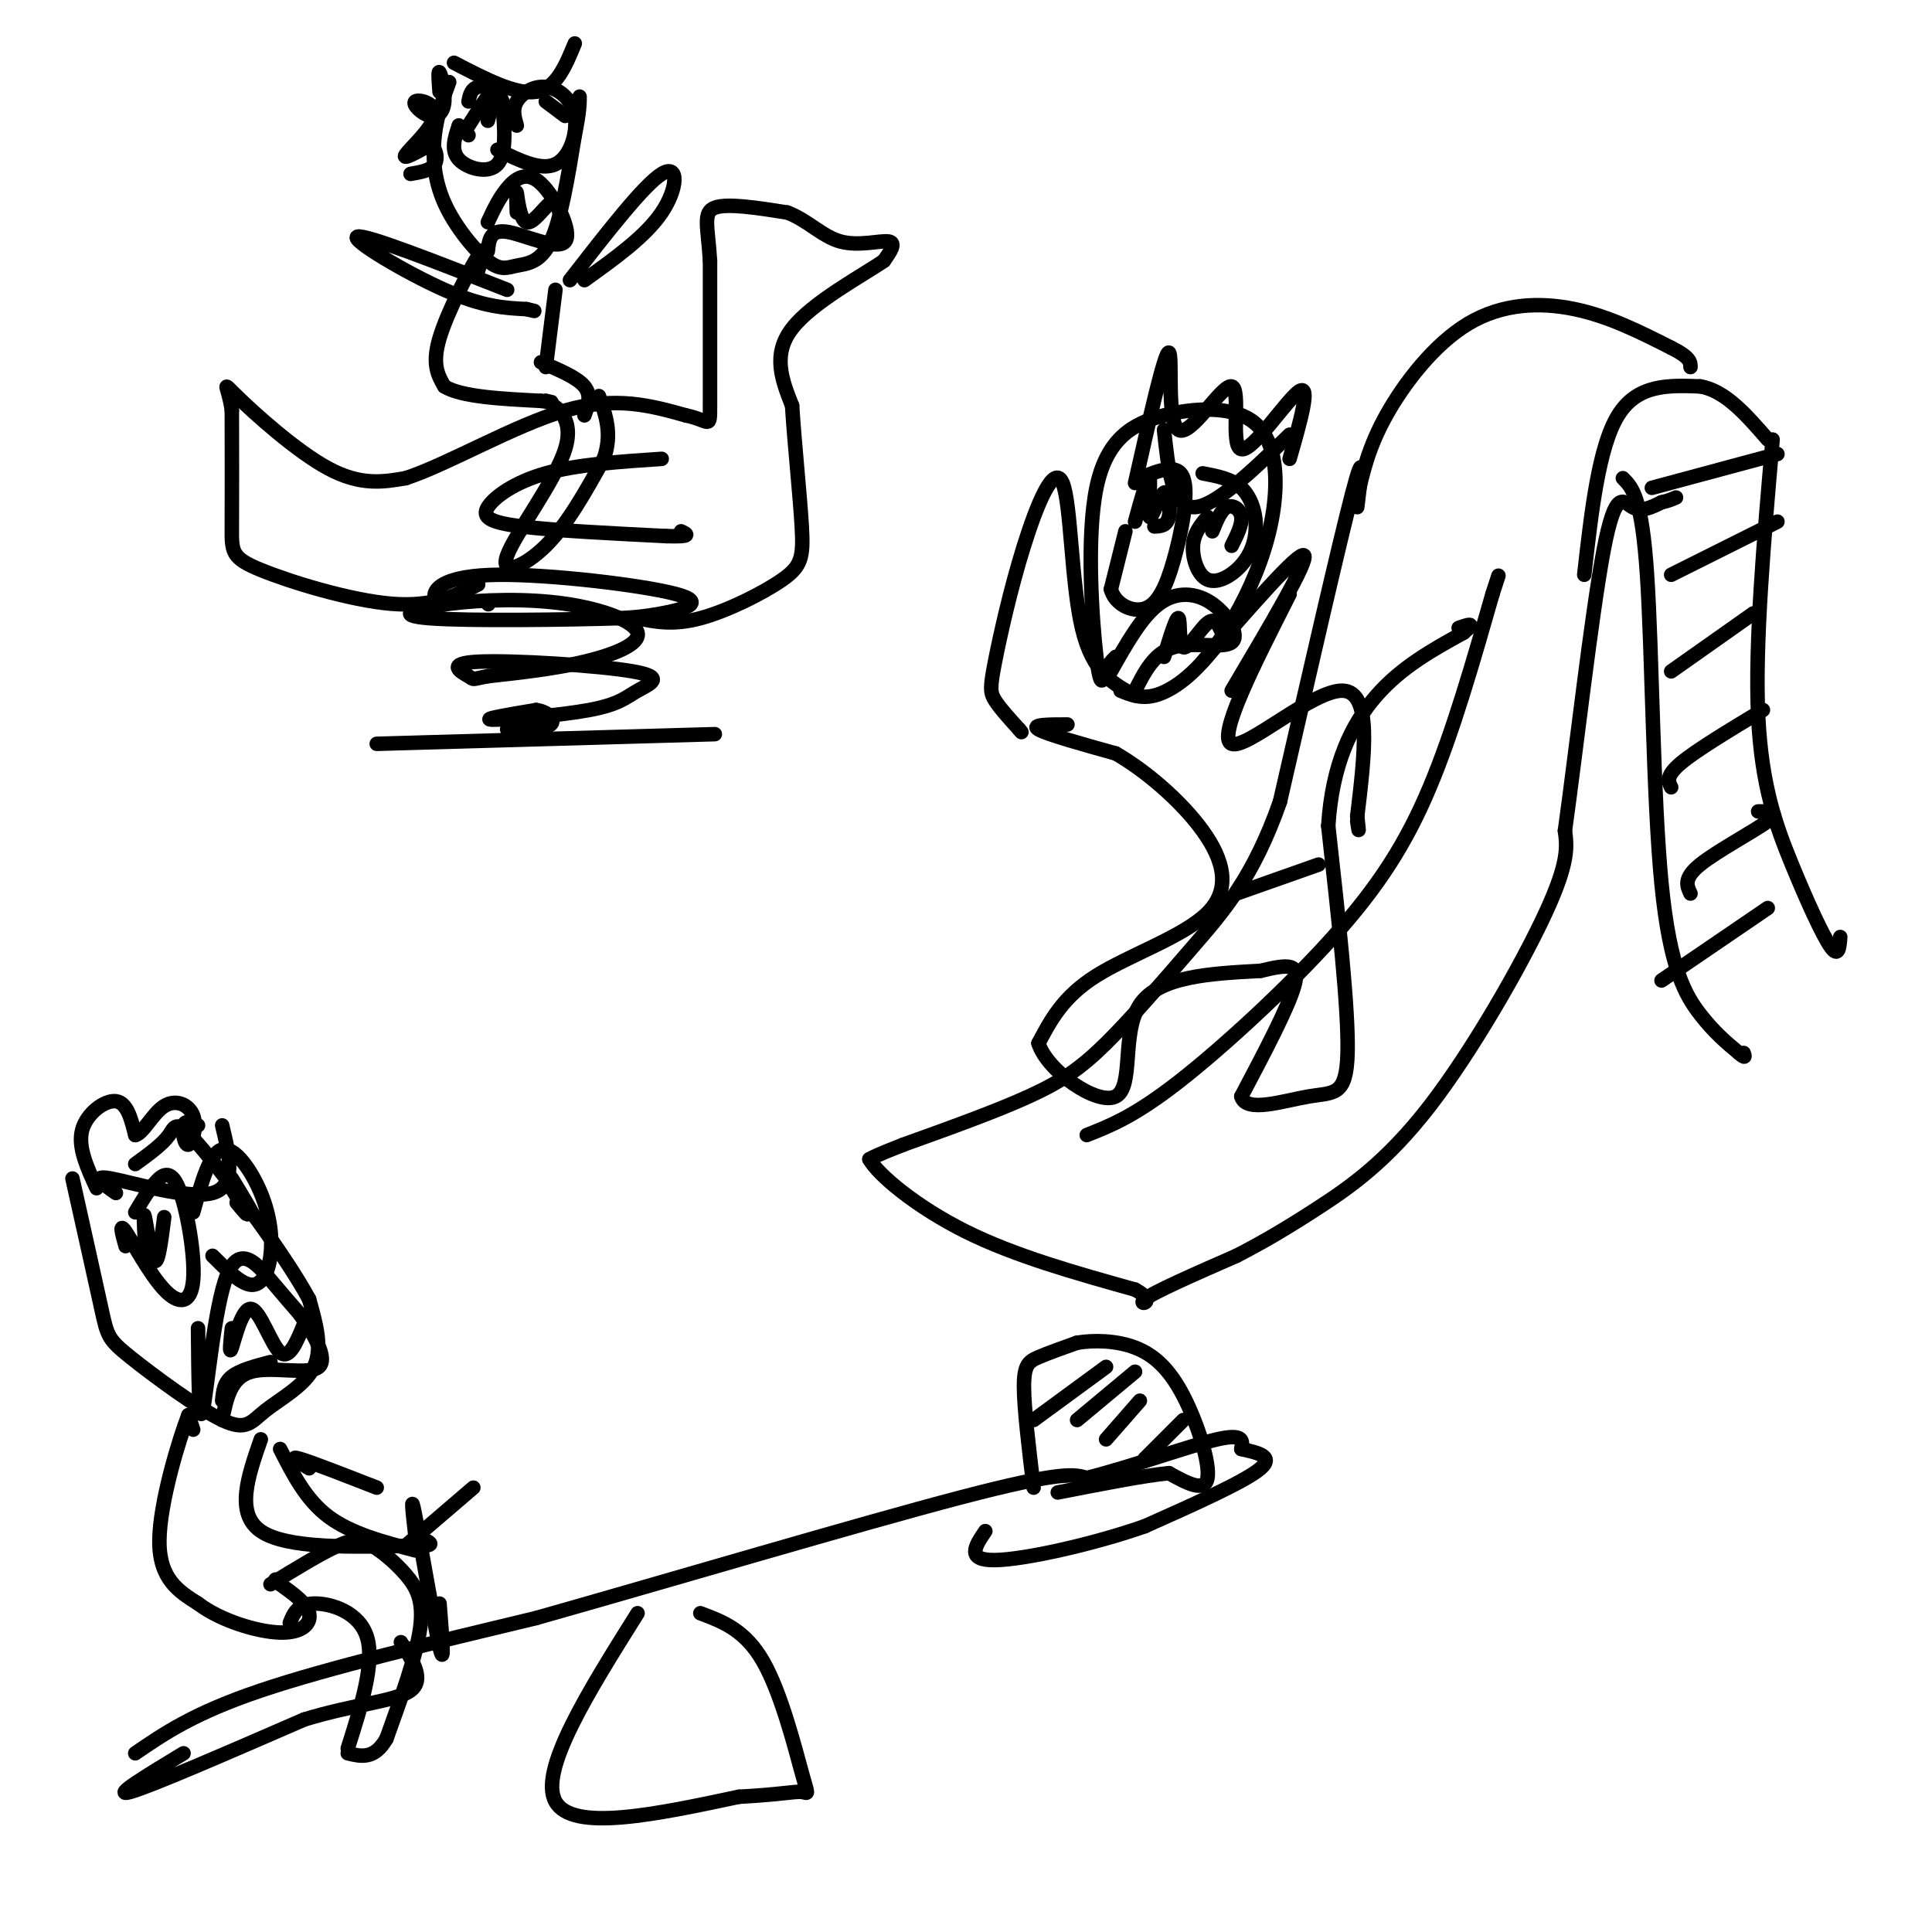 <svg viewBox='0 0 400 400' version='1.1' xmlns='http://www.w3.org/2000/svg' xmlns:xlink='http://www.w3.org/1999/xlink'><g fill='none' stroke='#000000' stroke-width='3' stroke-linecap='round' stroke-linejoin='round'><path d='M281,105c0.833,-6.583 1.667,-13.167 -1,-3c-2.667,10.167 -8.833,37.083 -15,64'/><path d='M265,166c-5.478,15.627 -11.675,22.694 -18,30c-6.325,7.306 -12.780,14.852 -18,20c-5.220,5.148 -9.206,7.900 -16,11c-6.794,3.100 -16.397,6.550 -26,10'/><path d='M187,237c-5.500,2.167 -6.250,2.583 -7,3'/><path d='M180,240c1.800,3.267 9.800,9.933 20,15c10.200,5.067 22.600,8.533 35,12'/><path d='M235,267c5.044,2.711 0.156,3.489 2,2c1.844,-1.489 10.422,-5.244 19,-9'/><path d='M256,260c5.766,-2.968 10.679,-5.888 17,-10c6.321,-4.112 14.048,-9.415 23,-21c8.952,-11.585 19.129,-29.453 24,-40c4.871,-10.547 4.435,-13.774 4,-17'/><path d='M324,172c2.143,-15.226 5.500,-44.792 8,-58c2.500,-13.208 4.143,-10.060 6,-9c1.857,1.060 3.929,0.030 6,-1'/><path d='M344,104c1.500,-0.333 2.250,-0.667 3,-1'/><path d='M281,103c1.149,-5.173 2.298,-10.345 6,-17c3.702,-6.655 9.958,-14.792 17,-19c7.042,-4.208 14.869,-4.488 22,-3c7.131,1.488 13.565,4.744 20,8'/><path d='M346,72c4.000,2.000 4.000,3.000 4,4'/><path d='M328,119c1.500,-13.250 3.000,-26.500 7,-33c4.000,-6.500 10.500,-6.250 17,-6'/><path d='M352,80c5.167,0.833 9.583,5.917 14,11'/><path d='M336,99c1.964,1.970 3.929,3.940 5,20c1.071,16.060 1.250,46.208 3,64c1.750,17.792 5.071,23.226 8,27c2.929,3.774 5.464,5.887 8,8'/><path d='M360,218c1.500,1.333 1.250,0.667 1,0'/><path d='M367,91c-1.833,21.101 -3.667,42.202 -3,57c0.667,14.798 3.833,23.292 7,31c3.167,7.708 6.333,14.631 8,17c1.667,2.369 1.833,0.185 2,-2'/><path d='M368,94c0.000,0.000 -26.000,7.000 -26,7'/><path d='M368,108c0.000,0.000 -22.000,11.000 -22,11'/><path d='M363,127c0.000,0.000 -17.000,12.000 -17,12'/><path d='M365,147c-6.917,4.167 -13.833,8.333 -17,11c-3.167,2.667 -2.583,3.833 -2,5'/><path d='M364,168c2.356,-0.022 4.711,-0.044 2,2c-2.711,2.044 -10.489,6.156 -14,9c-3.511,2.844 -2.756,4.422 -2,6'/><path d='M366,188c0.000,0.000 -22.000,15.000 -22,15'/><path d='M225,235c4.929,-1.940 9.857,-3.881 19,-11c9.143,-7.119 22.500,-19.417 32,-30c9.500,-10.583 15.143,-19.452 20,-31c4.857,-11.548 8.929,-25.774 13,-40'/><path d='M309,123c2.167,-6.667 1.083,-3.333 0,0'/><path d='M28,363c6.083,-4.167 12.167,-8.333 26,-13c13.833,-4.667 35.417,-9.833 57,-15'/><path d='M111,335c27.267,-7.711 66.933,-19.489 88,-25c21.067,-5.511 23.533,-4.756 26,-4'/><path d='M225,306c9.822,-2.489 21.378,-6.711 27,-8c5.622,-1.289 5.311,0.356 5,2'/><path d='M257,300c2.733,0.667 7.067,1.333 4,4c-3.067,2.667 -13.533,7.333 -24,12'/><path d='M237,316c-10.533,3.689 -24.867,6.911 -31,7c-6.133,0.089 -4.067,-2.956 -2,-6'/><path d='M132,334c-10.250,16.333 -20.500,32.667 -17,39c3.500,6.333 20.750,2.667 38,-1'/><path d='M153,372c8.737,-0.474 11.579,-1.158 13,-1c1.421,0.158 1.421,1.158 0,-4c-1.421,-5.158 -4.263,-16.474 -8,-23c-3.737,-6.526 -8.368,-8.263 -13,-10'/><path d='M38,363c-7.583,4.583 -15.167,9.167 -11,8c4.167,-1.167 20.083,-8.083 36,-15'/><path d='M63,356c10.578,-3.222 19.022,-3.778 22,-6c2.978,-2.222 0.489,-6.111 -2,-10'/><path d='M101,125c0.000,0.000 0.100,0.100 0.1,0.1'/><path d='M93,124c-1.609,0.121 -3.219,0.242 -3,-1c0.219,-1.242 2.265,-3.848 13,-4c10.735,-0.152 30.159,2.152 37,4c6.841,1.848 1.097,3.242 -3,4c-4.097,0.758 -6.549,0.879 -9,1'/><path d='M128,128c-10.151,0.317 -31.030,0.609 -39,0c-7.970,-0.609 -3.031,-2.119 4,-3c7.031,-0.881 16.153,-1.133 24,0c7.847,1.133 14.420,3.651 15,6c0.580,2.349 -4.834,4.528 -11,6c-6.166,1.472 -13.083,2.236 -20,3'/><path d='M101,140c-3.610,0.665 -2.636,0.828 -4,0c-1.364,-0.828 -5.066,-2.648 2,-3c7.066,-0.352 24.899,0.762 32,2c7.101,1.238 3.470,2.600 1,4c-2.470,1.400 -3.780,2.838 -10,4c-6.220,1.162 -17.348,2.046 -20,2c-2.652,-0.046 3.174,-1.023 9,-2'/><path d='M111,147c2.467,0.311 4.133,2.089 3,3c-1.133,0.911 -5.067,0.956 -9,1'/><path d='M78,154c0.000,0.000 70.000,-2.000 70,-2'/><path d='M99,121c-4.732,2.357 -9.464,4.714 -18,4c-8.536,-0.714 -20.875,-4.500 -27,-7c-6.125,-2.500 -6.036,-3.714 -6,-9c0.036,-5.286 0.018,-14.643 0,-24'/><path d='M48,85c-0.714,-5.262 -2.500,-6.417 1,-3c3.500,3.417 12.286,11.405 19,15c6.714,3.595 11.357,2.798 16,2'/><path d='M84,99c8.711,-2.844 22.489,-10.956 33,-14c10.511,-3.044 17.756,-1.022 25,1'/><path d='M142,86c5.000,1.044 5.000,3.156 5,-2c0.000,-5.156 0.000,-17.578 0,-30'/><path d='M147,54c-0.444,-7.156 -1.556,-10.044 1,-11c2.556,-0.956 8.778,0.022 15,1'/><path d='M163,44c4.202,1.560 7.208,4.958 11,6c3.792,1.042 8.369,-0.274 10,0c1.631,0.274 0.315,2.137 -1,4'/><path d='M183,54c-4.378,3.022 -14.822,8.578 -19,14c-4.178,5.422 -2.089,10.711 0,16'/><path d='M164,84c0.466,7.598 1.630,18.593 2,25c0.370,6.407 -0.054,8.225 -4,11c-3.946,2.775 -11.413,6.507 -17,8c-5.587,1.493 -9.293,0.746 -13,0'/><path d='M137,95c-8.756,0.583 -17.512,1.167 -24,3c-6.488,1.833 -10.708,4.917 -12,7c-1.292,2.083 0.345,3.167 7,4c6.655,0.833 18.327,1.417 30,2'/><path d='M138,111c5.500,0.167 4.250,-0.417 3,-1'/><path d='M97,28c0.000,0.000 -2.000,-2.000 -2,-2'/><path d='M95,26c-0.867,2.556 -1.733,5.111 0,7c1.733,1.889 6.067,3.111 8,1c1.933,-2.111 1.467,-7.556 1,-13'/><path d='M104,21c-0.867,-2.822 -3.533,-3.378 -5,-3c-1.467,0.378 -1.733,1.689 -2,3'/><path d='M107,26c-0.485,-1.676 -0.970,-3.352 0,-5c0.970,-1.648 3.394,-3.266 6,-3c2.606,0.266 5.394,2.418 6,6c0.606,3.582 -0.970,8.595 -4,10c-3.030,1.405 -7.515,-0.797 -12,-3'/><path d='M97,26c2.167,-3.417 4.333,-6.833 5,-7c0.667,-0.167 -0.167,2.917 -1,6'/><path d='M113,21c0.000,0.000 4.000,3.000 4,3'/><path d='M94,13c6.417,3.333 12.833,6.667 17,6c4.167,-0.667 6.083,-5.333 8,-10'/><path d='M101,46c1.139,-2.459 2.278,-4.919 4,-7c1.722,-2.081 4.029,-3.785 7,-1c2.971,2.785 6.608,10.057 5,12c-1.608,1.943 -8.459,-1.445 -12,-2c-3.541,-0.555 -3.770,1.722 -4,4'/><path d='M107,44c-0.089,-2.506 -0.179,-5.012 0,-4c0.179,1.012 0.625,5.542 2,6c1.375,0.458 3.679,-3.155 5,-4c1.321,-0.845 1.661,1.077 2,3'/><path d='M93,17c-1.257,3.418 -2.515,6.837 -3,11c-0.485,4.163 -0.199,9.071 2,14c2.199,4.929 6.311,9.878 9,12c2.689,2.122 3.955,1.418 6,1c2.045,-0.418 4.870,-0.548 7,-5c2.130,-4.452 3.565,-13.226 5,-22'/><path d='M119,28c1.000,-5.000 1.000,-6.500 1,-8'/><path d='M99,56c0.911,-2.933 1.822,-5.867 0,-3c-1.822,2.867 -6.378,11.533 -8,17c-1.622,5.467 -0.311,7.733 1,10'/><path d='M92,80c3.500,2.167 11.750,2.583 20,3'/><path d='M112,83c3.500,0.500 2.250,0.250 1,0'/><path d='M113,83c1.877,0.957 6.070,3.349 4,10c-2.070,6.651 -10.404,17.560 -12,22c-1.596,4.440 3.544,2.411 8,-2c4.456,-4.411 8.228,-11.206 12,-18'/><path d='M125,95c1.833,-5.167 0.417,-9.083 -1,-13'/><path d='M112,75c3.750,1.583 7.500,3.167 9,5c1.500,1.833 0.750,3.917 0,6'/><path d='M105,60c-14.711,-5.778 -29.422,-11.556 -31,-11c-1.578,0.556 9.978,7.444 18,11c8.022,3.556 12.511,3.778 17,4'/><path d='M109,64c2.833,0.667 1.417,0.333 0,0'/><path d='M118,58c7.667,-9.867 15.333,-19.733 19,-22c3.667,-2.267 3.333,3.067 0,8c-3.333,4.933 -9.667,9.467 -16,14'/><path d='M115,60c0.000,0.000 -2.000,16.000 -2,16'/><path d='M26,258c-0.709,-2.538 -1.417,-5.076 0,-3c1.417,2.076 4.960,8.766 8,12c3.040,3.234 5.578,3.011 6,-2c0.422,-5.011 -1.271,-14.811 -3,-19c-1.729,-4.189 -3.494,-2.768 -5,-1c-1.506,1.768 -2.753,3.884 -4,6'/><path d='M30,257c-0.178,-3.311 -0.356,-6.622 0,-5c0.356,1.622 1.244,8.178 2,9c0.756,0.822 1.378,-4.089 2,-9'/><path d='M40,251c1.710,-6.177 3.419,-12.354 6,-13c2.581,-0.646 6.032,4.239 8,9c1.968,4.761 2.453,9.397 2,13c-0.453,3.603 -1.844,6.172 -4,6c-2.156,-0.172 -5.078,-3.086 -8,-6'/><path d='M49,249c1.327,1.601 2.655,3.202 2,2c-0.655,-1.202 -3.292,-5.208 -3,-5c0.292,0.208 3.512,4.631 4,5c0.488,0.369 -1.756,-3.315 -4,-7'/><path d='M24,247c-2.711,-1.911 -5.422,-3.822 -1,-3c4.422,0.822 15.978,4.378 21,3c5.022,-1.378 3.511,-7.689 2,-14'/><path d='M41,275c0.089,10.339 0.179,20.679 1,17c0.821,-3.679 2.375,-21.375 5,-28c2.625,-6.625 6.321,-2.179 9,1c2.679,3.179 4.339,5.089 6,7'/><path d='M62,272c2.595,3.631 6.083,9.208 4,11c-2.083,1.792 -9.738,-0.202 -14,1c-4.262,1.202 -5.131,5.601 -6,10'/><path d='M48,275c-0.304,2.899 -0.607,5.798 0,4c0.607,-1.798 2.125,-8.292 4,-8c1.875,0.292 4.107,7.369 6,9c1.893,1.631 3.446,-2.185 5,-6'/><path d='M46,290c0.167,-1.833 0.333,-3.667 2,-5c1.667,-1.333 4.833,-2.167 8,-3'/><path d='M15,244c2.382,10.676 4.763,21.353 6,27c1.237,5.647 1.329,6.265 6,10c4.671,3.735 13.922,10.589 19,13c5.078,2.411 5.982,0.380 9,-2c3.018,-2.380 8.148,-5.109 10,-9c1.852,-3.891 0.426,-8.946 -1,-14'/><path d='M64,269c-4.798,-8.929 -16.292,-24.250 -22,-31c-5.708,-6.750 -5.631,-4.929 -7,-3c-1.369,1.929 -4.185,3.964 -7,6'/><path d='M91,19c-0.167,-2.253 -0.334,-4.506 0,-4c0.334,0.506 1.170,3.771 1,6c-0.170,2.229 -1.347,3.423 -3,3c-1.653,-0.423 -3.783,-2.464 -3,-3c0.783,-0.536 4.480,0.433 4,3c-0.480,2.567 -5.137,6.734 -6,8c-0.863,1.266 2.069,-0.367 5,-2'/><path d='M89,30c1.222,0.489 1.778,2.711 1,4c-0.778,1.289 -2.889,1.644 -5,2'/><path d='M20,246c-1.956,-4.244 -3.911,-8.489 -3,-12c0.911,-3.511 4.689,-6.289 7,-6c2.311,0.289 3.156,3.644 4,7'/><path d='M28,235c1.604,-0.283 3.615,-4.490 6,-6c2.385,-1.510 5.144,-0.322 6,2c0.856,2.322 -0.193,5.779 -1,6c-0.807,0.221 -1.374,-2.794 -1,-4c0.374,-1.206 1.687,-0.603 3,0'/><path d='M40,296c0.000,0.000 -1.000,-3.000 -1,-3'/><path d='M39,293c-1.844,4.733 -5.956,18.067 -6,26c-0.044,7.933 3.978,10.467 8,13'/><path d='M41,332c4.655,3.536 12.292,5.875 17,6c4.708,0.125 6.488,-1.964 6,-4c-0.488,-2.036 -3.244,-4.018 -6,-6'/><path d='M58,328c-1.167,-1.167 -1.083,-1.083 -1,-1'/><path d='M60,336c0.800,-1.956 1.600,-3.911 5,-4c3.400,-0.089 9.400,1.689 11,7c1.600,5.311 -1.200,14.156 -4,23'/><path d='M56,328c5.301,-3.250 10.603,-6.501 14,-8c3.397,-1.499 4.890,-1.247 7,0c2.110,1.247 4.837,3.490 7,6c2.163,2.510 3.761,5.289 3,11c-0.761,5.711 -3.880,14.356 -7,23'/><path d='M80,360c-2.500,4.333 -5.250,3.667 -8,3'/><path d='M54,298c-2.667,7.667 -5.333,15.333 0,19c5.333,3.667 18.667,3.333 32,3'/><path d='M86,320c5.333,0.167 2.667,-0.917 0,-2'/><path d='M58,300c2.667,5.250 5.333,10.500 10,14c4.667,3.500 11.333,5.250 18,7'/><path d='M64,304c-2.167,-1.333 -4.333,-2.667 -2,-2c2.333,0.667 9.167,3.333 16,6'/><path d='M86,318c-0.556,-4.889 -1.111,-9.778 0,-4c1.111,5.778 3.889,22.222 5,27c1.111,4.778 0.556,-2.111 0,-9'/><path d='M84,320c0.000,0.000 14.000,-12.000 14,-12'/><path d='M214,308c-1.000,-8.267 -2.000,-16.533 -2,-21c0.000,-4.467 1.000,-5.133 3,-6c2.000,-0.867 5.000,-1.933 8,-3'/><path d='M223,278c3.455,-0.569 8.091,-0.493 12,1c3.909,1.493 7.091,4.402 10,10c2.909,5.598 5.545,13.885 5,17c-0.545,3.115 -4.273,1.057 -8,-1'/><path d='M242,305c-5.167,0.500 -14.083,2.250 -23,4'/><path d='M229,283c0.000,0.000 -15.000,11.000 -15,11'/><path d='M235,284c0.000,0.000 -12.000,10.000 -12,10'/><path d='M236,290c0.000,0.000 -7.000,8.000 -7,8'/><path d='M245,294c0.000,0.000 -8.000,8.000 -8,8'/><path d='M233,110c0.000,0.000 -3.000,12.000 -3,12'/><path d='M230,122c0.818,3.097 4.364,4.841 7,4c2.636,-0.841 4.364,-4.265 6,-10c1.636,-5.735 3.182,-13.781 2,-17c-1.182,-3.219 -5.091,-1.609 -9,0'/><path d='M250,107c-1.423,1.701 -2.845,3.403 -3,6c-0.155,2.597 0.959,6.091 3,7c2.041,0.909 5.011,-0.767 7,-3c1.989,-2.233 2.997,-5.024 3,-8c0.003,-2.976 -0.999,-6.136 -3,-8c-2.001,-1.864 -5.000,-2.432 -8,-3'/><path d='M241,89c0.833,7.917 1.667,15.833 6,16c4.333,0.167 12.167,-7.417 20,-15'/><path d='M235,108c1.346,-4.898 2.692,-9.796 3,-9c0.308,0.796 -0.423,7.285 0,8c0.423,0.715 1.998,-4.346 3,-5c1.002,-0.654 1.429,3.099 1,5c-0.429,1.901 -1.715,1.951 -3,2'/><path d='M251,110c0.889,-2.200 1.778,-4.400 3,-5c1.222,-0.600 2.778,0.400 3,2c0.222,1.600 -0.889,3.800 -2,6'/><path d='M230,139c3.185,-5.668 6.370,-11.337 10,-14c3.630,-2.663 7.705,-2.322 11,0c3.295,2.322 5.810,6.625 4,8c-1.810,1.375 -7.946,-0.179 -12,1c-4.054,1.179 -6.027,5.089 -8,9'/><path d='M241,136c1.286,-4.220 2.571,-8.440 3,-8c0.429,0.440 0.000,5.542 1,6c1.000,0.458 3.429,-3.726 5,-5c1.571,-1.274 2.286,0.363 3,2'/><path d='M231,136c-0.697,0.663 -1.394,1.327 -2,3c-0.606,1.673 -1.122,4.356 -2,-3c-0.878,-7.356 -2.117,-24.752 0,-35c2.117,-10.248 7.589,-13.349 14,-15c6.411,-1.651 13.760,-1.852 18,1c4.240,2.852 5.371,8.759 5,15c-0.371,6.241 -2.244,12.817 -5,19c-2.756,6.183 -6.396,11.972 -10,16c-3.604,4.028 -7.173,6.294 -10,7c-2.827,0.706 -4.914,-0.147 -7,-1'/><path d='M235,100c3.076,-13.634 6.152,-27.268 7,-27c0.848,0.268 -0.532,14.436 2,16c2.532,1.564 8.978,-9.478 11,-9c2.022,0.478 -0.379,12.475 2,13c2.379,0.525 9.537,-10.421 12,-12c2.463,-1.579 0.232,6.211 -2,14'/><path d='M235,144c-4.392,-2.306 -8.785,-4.611 -11,-14c-2.215,-9.389 -2.254,-25.861 -4,-30c-1.746,-4.139 -5.200,4.056 -8,13c-2.800,8.944 -4.946,18.639 -6,24c-1.054,5.361 -1.015,6.389 0,8c1.015,1.611 3.008,3.806 5,6'/><path d='M211,151c0.833,1.000 0.417,0.500 0,0'/><path d='M249,137c10.000,-11.500 20.000,-23.000 21,-22c1.000,1.000 -7.000,14.500 -15,28'/><path d='M221,150c-3.833,0.000 -7.667,0.000 -6,1c1.667,1.000 8.833,3.000 16,5'/><path d='M231,156c6.163,3.530 13.569,9.853 18,16c4.431,6.147 5.885,12.116 1,17c-4.885,4.884 -16.110,8.681 -23,13c-6.890,4.319 -9.445,9.159 -12,14'/><path d='M215,216c1.762,5.702 12.167,12.958 16,11c3.833,-1.958 1.095,-13.131 5,-19c3.905,-5.869 14.452,-6.435 25,-7'/><path d='M261,201c5.933,-1.444 8.267,-1.556 7,3c-1.267,4.556 -6.133,13.778 -11,23'/><path d='M257,227c0.940,3.536 8.792,0.875 14,0c5.208,-0.875 7.774,0.036 8,-9c0.226,-9.036 -1.887,-28.018 -4,-47'/><path d='M275,171c0.800,-12.733 4.800,-21.067 10,-27c5.200,-5.933 11.600,-9.467 18,-13'/><path d='M303,131c2.833,-2.333 0.917,-1.667 -1,-1'/><path d='M267,123c-7.556,14.889 -15.111,29.778 -12,31c3.111,1.222 16.889,-11.222 23,-11c6.111,0.222 4.556,13.111 3,26'/><path d='M281,169c0.500,4.500 0.250,2.750 0,1'/><path d='M256,185c0.000,0.000 17.000,-6.000 17,-6'/></g>
</svg>